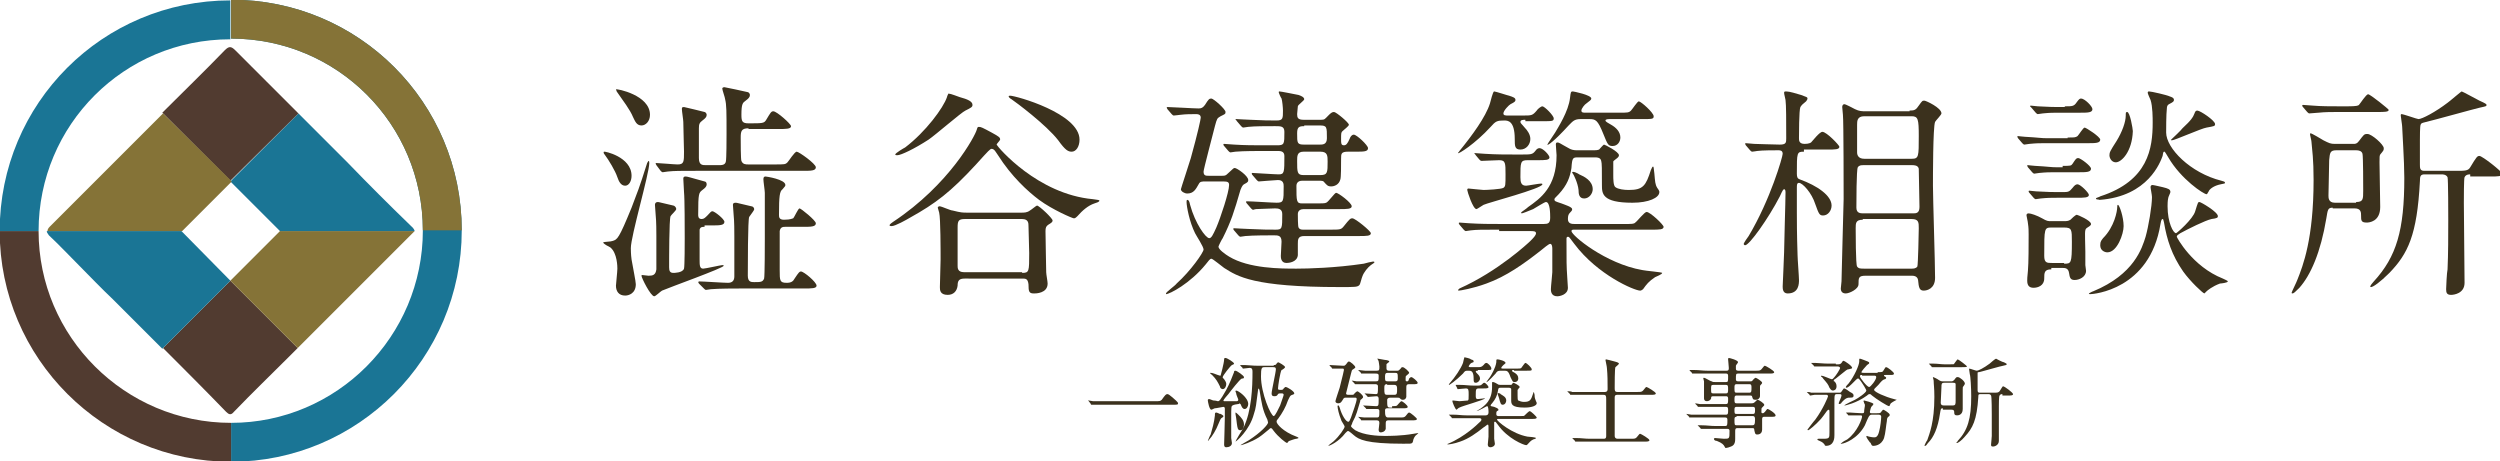 <?xml version="1.0" encoding="utf-8"?>
<!-- Generator: Adobe Illustrator 26.2.1, SVG Export Plug-In . SVG Version: 6.00 Build 0)  -->
<!DOCTYPE svg PUBLIC "-//W3C//DTD SVG 1.1//EN" "http://www.w3.org/Graphics/SVG/1.1/DTD/svg11.dtd">
<svg version="1.1" id="レイヤー_1" xmlns="http://www.w3.org/2000/svg" xmlns:xlink="http://www.w3.org/1999/xlink" x="0px"
	 y="0px" width="352.7px" height="65.1px" viewBox="0 0 352.7 65.1" style="enable-background:new 0 0 352.7 65.1;"
	 xml:space="preserve">
<g>
	<g>
		<path style="fill:#3B311D;" d="M89.1,24.8c0,0.8-0.4,1.4-0.9,1.4c-0.6,0-0.9-0.6-1.1-1.2c-0.3-0.9-1.2-2.4-1.8-3.2
			c-0.1-0.1-0.2-0.3-0.1-0.4C85.2,21.3,89.1,22.1,89.1,24.8z M86.4,34c0.7-0.2,0.9-0.3,2.7-4.7c0.9-2.4,1-2.5,2.2-6.3
			c0.1-0.2,0.2-0.3,0.2-0.3c0.1,0,0.1,0.2,0.1,0.3c0,1.5-2.6,10.3-2.6,12c0,0.1,0,0.9,0.1,1.6c0.2,1.2,0.6,3.1,0.6,3.5
			c0,1.3-1,1.6-1.5,1.6c-0.9,0-1.3-0.6-1.3-1.4c0-0.2,0.2-2,0.2-2.4c0-0.2,0-2.2-1-3c-0.2-0.1-1-0.5-1-0.7
			C85.2,34.1,86.2,34.1,86.4,34z M91.7,16.2c0,0.9-0.6,1.5-1.2,1.5c-0.7,0-0.9-0.6-1.2-1.2c-0.4-1-1.4-2.3-2.3-3.6
			c0-0.1-0.1-0.2-0.1-0.3C87,12.5,91.7,13.4,91.7,16.2z M99.4,32c-0.3,0-0.6,0-0.7,0.4c0,0.2,0,3.8,0,4.2c0,0.8,0,1.3,0.5,1.3
			c0.3,0,2.5-0.5,2.7-0.5c0.1,0,0.2,0,0.2,0.1c0,0.3-7.8,3.1-8.7,3.5c-0.2,0.1-0.9,0.8-1.1,0.8c-0.5,0-1.8-2.6-1.8-2.9
			c0-0.1,0.1-0.1,0.1-0.1c0.1,0,0.8,0.1,0.9,0.1c0.6,0,1-0.1,1.1-0.9c0-0.6,0-3.8,0-4.7c0-0.5,0-2.1-0.1-3c0-0.2-0.1-1.2-0.1-1.4
			c0-0.2,0.1-0.4,0.4-0.4c0.2,0,0.4,0.1,2.2,0.5c0.1,0,0.4,0.2,0.4,0.5c0,0.2-0.7,0.8-0.8,1c-0.2,0.5-0.2,6-0.2,7.2
			c0,0.5,0.1,0.8,0.6,0.8c0.1,0,1.3,0,1.5-0.6c0.1-0.3,0.1-3.8,0.1-4.3c0-1.3,0-5.6-0.1-6.5c0-0.3-0.1-1.6-0.1-1.9
			c0-0.2,0.1-0.3,0.3-0.3c0.3,0,0.5,0.1,2.7,0.7c0.1,0,0.3,0.1,0.3,0.4c0,0.3-0.2,0.5-0.6,0.8c-0.5,0.4-0.6,0.4-0.6,3.5
			c0,0.2,0,0.6,0.5,0.6c0.3,0,0.5-0.2,0.8-0.5c0.4-0.4,0.5-0.6,0.7-0.6c0.3,0,1.7,1.1,1.7,1.5c0,0.5-0.7,0.5-1.8,0.5H99.4z
			 M105.6,18.1c-1,0-1.1,0.4-1.1,1.3c0,0.6,0,3.1,0.1,3.3c0.2,0.5,0.6,0.5,1,0.5h3.7c1.4,0,1.5,0,1.8-0.3c0.2-0.2,1-1.5,1.3-1.5
			c0.3,0,2.7,1.7,2.7,2.2c0,0.5-0.7,0.5-1.8,0.5H98.4c-2.4,0-3.3,0-4.2,0.1c-0.1,0-0.6,0.1-0.7,0.1c-0.1,0-0.2-0.1-0.3-0.2l-0.6-0.8
			c-0.1-0.2-0.1-0.2-0.1-0.2c0-0.1,0-0.1,0.1-0.1c0.4,0,2.5,0.2,3,0.2c0.9,0,0.9-0.4,0.9-1.8c0-0.8-0.1-3.2-0.1-4.2
			c0-0.3-0.2-1.5-0.2-1.8c0-0.2,0-0.3,0.3-0.3c0.1,0,2.9,0.7,2.9,0.7c0.1,0,0.3,0.2,0.3,0.4c0,0.3-0.2,0.5-0.6,0.8
			c-0.4,0.3-0.5,0.5-0.5,1.1c0,1.2,0,3,0,4.2c0,1,0.5,1,1,1h1.8c0.4,0,0.9,0,1-0.5c0.1-0.3,0.1-3.4,0.1-3.9c0-3.2,0-4.1-0.2-4.9
			c0-0.2-0.4-1.3-0.4-1.5c0-0.1,0.1-0.2,0.3-0.2c0.1,0,2.9,0.6,3.3,0.7c0.1,0,0.3,0.2,0.3,0.4c0,0.3-0.2,0.5-0.6,0.8
			c-0.4,0.3-0.6,0.4-0.6,2c0,0.9,0.1,1.2,1,1.2c2,0,2.2,0,2.5-0.5c0.6-1,0.7-1.2,1-1.2c0.5,0,2.5,1.8,2.5,2.1c0,0.4-0.7,0.4-1.8,0.4
			H105.6z M98.6,40c-0.1-0.2-0.1-0.2-0.1-0.2s0.1-0.1,0.1-0.1c0.6,0,3.5,0.2,4.1,0.2c0.6,0,0.9-0.3,0.9-0.9v-5.6
			c0-0.7,0-2.2-0.1-3.1c0-0.2-0.1-1.2-0.1-1.4s0.1-0.3,0.4-0.3c0.2,0,0.4,0.1,2.2,0.5c0.2,0,0.4,0.2,0.4,0.4c0,0.2-0.3,0.5-0.7,1.1
			c-0.2,0.2-0.2,7.3-0.2,8.3c0,0.9,0.5,0.9,0.9,0.9c0.9,0,1.2,0,1.4-0.5c0.1-0.3,0.1-5.1,0.1-5.7c0-1.2,0-5.6,0-6.4
			c0-0.3-0.2-1.6-0.2-1.9c0-0.3,0.1-0.4,0.3-0.4c0.1,0,2.8,0.4,2.8,1.2c0,0.2-0.1,0.2-0.4,0.6c-0.4,0.3-0.5,0.9-0.5,3.6
			c0,0.3,0,0.7,0.7,0.7c1,0,1.2-0.2,1.3-0.2c0.2-0.2,0.7-1.4,0.9-1.4c0.2,0,2.3,1.7,2.3,2.1c0,0.5-0.7,0.5-1.8,0.5h-2.5
			c-0.3,0-0.7,0-0.8,0.6c0,0.2,0,5,0,5.5c0,1.5,0,1.8,1,1.8c0.6,0,0.9-0.2,1.1-0.6c0.6-0.9,0.7-1,0.9-1c0.4,0,2.2,1.5,2.2,2
			c0,0.4-0.7,0.4-1.8,0.4h-8.9c-0.8,0-3,0-4.2,0.1c-0.1,0-0.6,0.1-0.7,0.1c-0.1,0-0.2-0.1-0.3-0.2L98.6,40z"/>
		<path style="fill:#3B311D;" d="M154.2,28.1c0.6,0.1,0.9,0.1,0.9,0.2c0,0.2-0.4,0.3-0.7,0.4c-0.9,0.3-1.7,1-2.4,1.8
			c-0.3,0.3-0.4,0.3-0.5,0.3c-0.2,0-3-1.2-4.9-2.6c-1.6-1.2-3.9-3.3-5.8-6.3c-0.3-0.4-0.5-0.9-0.9-0.9c-0.2,0-0.4,0.2-2.2,2.2
			c-3.6,3.9-5.7,5.5-9.3,7.5c-0.5,0.3-2.1,1.2-2.6,1.2c0,0-0.3,0-0.3-0.1c0-0.2,0.4-0.4,0.5-0.5c8-5.3,11.6-12.2,11.8-13
			c0.1-0.3,0.1-0.4,0.3-0.4c0.3,0,0.5,0.1,1.8,0.8c1.1,0.6,1.2,0.7,1.2,1c0,0.1-0.5,0.6-0.5,0.7C140.8,20.8,146.4,27.4,154.2,28.1z
			 M137.2,14.8c0,0.3-0.2,0.4-1,0.8c-0.5,0.2-4.3,3.5-5.2,4.1c-2,1.3-3.9,2.2-4.4,2.2c-0.1,0-0.3,0-0.3-0.1c0-0.2,1.2-0.9,1.4-1
			c2.9-2.2,5.4-5.6,5.9-7.1c0-0.1,0.2-0.5,0.2-0.5c0.3,0,1.3,0.4,1.6,0.5C136.5,14,137.2,14.3,137.2,14.8z M136.1,39.3
			c-0.8,0-1,0.3-1,1c-0.1,0.8-0.6,1.3-1.4,1.3c-1.1,0-1.1-0.7-1.1-1.1c0-0.6,0.1-3.3,0.1-3.9c0-1.2,0-5.8-0.2-6.6
			c0-0.1-0.2-0.6-0.2-0.7c0-0.1,0.1-0.2,0.3-0.2c0.2,0,1.5,0.6,1.8,0.6c1.2,0.3,1.4,0.3,2.1,0.3h7.6c0.4,0,0.8,0,1.2-0.3
			c0.2-0.1,0.9-0.7,1-0.7c0.3,0,2.2,1.8,2.2,2.1c0,0.2-0.1,0.3-0.6,0.6c-0.3,0.2-0.4,0.4-0.4,0.9c0,1.2,0.1,5.2,0.1,5.8
			c0,0.3,0.2,1.3,0.2,1.6c0,1.4-1.7,1.4-1.9,1.4c-0.7,0-0.8-0.2-0.8-1.3c-0.1-0.8-0.4-0.8-0.9-0.8H136.1z M144.2,38.5
			c1,0,1-0.2,1-2.8c0-0.6-0.1-3.3-0.1-3.8c0-0.4,0-1-0.9-1h-8.1c-0.9,0-1,0.3-1,1.2c0,0.8,0,4.6,0,5.4c0,0.3,0,0.9,0.9,0.9H144.2z
			 M151.2,21.4c-0.5,0-0.9-0.2-1.9-1.6c-1.7-2.2-6-5.4-6.6-5.8c-0.2-0.1-0.4-0.3-0.4-0.4c0-0.1,0.2-0.1,0.2-0.1
			c0.8,0,9.8,2.5,9.8,6.2C152.3,20.7,151.8,21.4,151.2,21.4z"/>
		<path style="fill:#3B311D;" d="M172.3,24.8c0.5,0,0.6,0,0.9-0.3c0.8-0.7,0.8-0.8,1-0.8c0.3,0,1.9,1.1,1.9,1.7c0,0.2,0,0.3-0.6,0.6
			c-0.3,0.2-0.4,0.6-0.5,0.8c-0.9,3.1-1.3,4.4-2.5,6.8c-0.1,0.1-0.6,1.1-0.6,1.2c0,0.4,1,1.1,1.5,1.4c2.8,1.7,7.3,1.7,9.5,1.7
			c1.6,0,5.5-0.1,9.5-0.7c0.3-0.1,1.2-0.3,1.3-0.3c0.1,0,0.2,0,0.2,0.1c0,0.1-0.1,0.1-0.5,0.4c-0.4,0.3-1,1-1.2,1.6
			c-0.1,0.2-0.3,1.1-0.4,1.2c-0.3,0.3-0.5,0.3-2.8,0.3c-12.2,0-14.4-1.5-16.3-2.7c-0.3-0.2-1.6-1.3-1.8-1.3c-0.2,0-0.4,0.3-0.8,0.8
			c-2.2,2.7-5.1,4.2-5.6,4.2c0,0,0,0,0-0.1c0-0.2,1.3-1.1,1.5-1.4c2-1.8,3.8-4.4,3.8-4.8c0-0.4-1-1.9-1.2-2.3
			c-0.8-1.6-1.2-3.8-1.2-4.4c0-0.1,0-0.3,0.1-0.3c0.2,0,0.3,0.2,0.4,0.7c0.7,2.6,2.2,4.7,2.7,4.7c0.3,0,0.5-0.4,1-1.5
			c0.6-1.4,1.8-5,1.8-6c0-0.4-0.2-0.5-0.8-0.5h-2.5c-0.6,0-0.8,0-1,0.4c-0.4,0.7-0.7,1.3-1.6,1.3c-0.4,0-0.9-0.3-0.9-0.6
			c0-0.1,1.2-3.7,1.4-4.4c1-3.6,1.4-5.5,1.4-5.7c0-0.4-0.3-0.5-0.6-0.5c-0.8,0-1.5,0-2.3,0.1c-0.1,0-0.7,0.1-0.9,0.1
			c-0.1,0-0.2-0.1-0.3-0.2l-0.6-0.7c-0.1-0.2-0.1-0.2-0.1-0.2c0-0.1,0.1-0.1,0.1-0.1c0.6,0,3.7,0.2,4.4,0.2c0.4,0,0.6-0.1,0.9-0.5
			c0.5-0.8,0.6-0.9,0.9-0.9c0.3,0,2,1.5,2,1.9c0,0.3-0.1,0.3-0.7,0.6c-0.5,0.3-0.5,0.3-0.8,1.4c-0.3,1.2-1.6,6.1-1.6,6.4
			c0,0.6,0.3,0.6,0.8,0.6H172.3z M185.6,28.7c0.9,0,1.3,0,1.5-0.1c0.3-0.1,1.2-1.4,1.4-1.4c0.3,0,2.2,1.4,2.2,1.9
			c0,0.4-0.7,0.4-1.7,0.4h-5.1c-0.4,0-0.8,0.2-0.8,0.7c0,0.3,0,1.7,0.1,1.9c0.1,0.2,0.3,0.3,0.6,0.3h3.8c1.5,0,1.6,0,2-0.5
			c0.8-1,0.9-1.1,1.2-1.1c0.4,0,2.6,1.8,2.6,2.1c0,0.4-0.6,0.4-1.7,0.4h-7.7c-0.9,0-0.9,0.5-0.9,1.1V36c-0.1,1-1.3,1.1-1.6,1.1
			c-0.8,0-0.8-0.8-0.8-1c0-0.3,0.1-1.7,0.1-2c0-0.9-0.5-0.9-1.1-0.9c-0.7,0-2.9,0-4,0.1c-0.1,0-0.6,0.1-0.7,0.1s-0.2-0.1-0.3-0.2
			l-0.6-0.7c-0.1-0.1-0.1-0.2-0.1-0.2c0-0.1,0-0.1,0.1-0.1c0.1,0,1.7,0.1,2,0.1c2.2,0.1,2.6,0.1,3.9,0.1c0.9,0,0.9-0.2,0.9-2.2
			c0-0.7-0.5-0.8-1-0.8c-0.6,0-2.2,0.1-2.7,0.1c-0.1,0-0.4,0.1-0.4,0.1c-0.1,0-0.2-0.1-0.3-0.2l-0.6-0.7c-0.1-0.1-0.1-0.2-0.1-0.2
			c0-0.1,0-0.1,0.1-0.1c0.7,0,3.6,0.2,4.2,0.2c1,0,1-0.2,1-2.3c0-0.3,0-0.9-0.8-0.9c-0.4,0-2.5,0.2-2.7,0.2c-0.1,0-0.2-0.1-0.3-0.2
			l-0.6-0.7c-0.1-0.1-0.1-0.2-0.1-0.2c0-0.1,0-0.1,0.1-0.1c0.3,0,3.1,0.2,3.7,0.2c0.8,0,0.8-0.3,0.8-2.6c0-0.7-0.6-0.7-1-0.7h-1.9
			c-0.7,0-2.9,0-4,0.1c-0.1,0-0.6,0.1-0.7,0.1c-0.1,0-0.2-0.1-0.3-0.2l-0.6-0.7c-0.1-0.1-0.1-0.2-0.1-0.2c0-0.1,0-0.1,0.1-0.1
			c0.2,0,1.2,0.1,1.4,0.1c1.5,0.1,2.9,0.1,4.3,0.1h1.8c1,0,1-0.2,1-1.9c0-0.8-0.5-0.8-1.3-0.8c-1.3,0-2.9,0-3.8,0.1
			c-0.1,0-0.6,0.1-0.7,0.1c-0.1,0-0.2-0.1-0.3-0.2l-0.6-0.7c-0.1-0.2-0.2-0.2-0.2-0.2c0-0.1,0.1-0.1,0.1-0.1c0.1,0,1.7,0.1,2,0.1
			c2.1,0.1,2.5,0.1,3.7,0.1c0.9,0,0.9-0.3,0.9-1.4c0-0.4-0.1-1.4-0.2-1.7c-0.1-0.1-0.4-0.8-0.4-0.9s0.1-0.1,0.1-0.1
			c0.2,0,2.2,0.4,2.7,0.5c0.3,0.1,0.8,0.3,0.8,0.6c0,0.2-0.9,0.8-0.9,1c0,0.1-0.1,1-0.1,1.1c0,0.5,0.1,0.8,0.9,0.8h2.5
			c0.5,0,0.5-0.1,1-0.6c0.3-0.3,0.5-0.5,0.8-0.5c0.3,0,2.1,1.5,2.1,1.8c0,0.2-0.7,0.7-0.9,0.9c-0.2,0.2-0.2,0.3-0.2,1.2
			c0,0.5,0,0.8,0.4,0.8c0.3,0,0.5-0.2,0.8-0.9c0.1-0.3,0.3-0.6,0.6-0.6c0.4,0,2,1.5,2,1.9c0,0.5-0.6,0.5-1.7,0.5h-1.1
			c-1,0-1,0.3-1,1c0,1,0,2.6-0.1,2.9c-0.2,0.8-0.9,1-1.3,1c-0.5,0-0.6-0.2-0.9-0.5c-0.2-0.3-0.3-0.3-0.9-0.3h-2.3
			c-0.7,0-0.8,0.5-0.8,0.7c0,2.2,0,2.5,0.8,2.5H185.6z M184,17.8c-0.7,0-1,0.1-1,1c0,1.4,0,1.6,1,1.6h2.2c0.4,0,1,0,1-0.9
			c0-1.6,0-1.8-1-1.8H184z M183.9,21.4c-0.9,0-0.9,0.6-0.9,1.3c0,1.6,0,2,0.9,2h2.4c1,0,1-0.4,1-1.9c0-0.8,0-1.4-1-1.4H183.9z"/>
		<path style="fill:#3B311D;" d="M211.5,32.4c-2.4,0-3.2,0-4,0.1c-0.1,0-0.6,0.1-0.7,0.1c-0.1,0-0.2-0.1-0.3-0.2l-0.6-0.7
			c-0.1-0.2-0.1-0.2-0.1-0.2c0,0,0-0.1,0.1-0.1c0.2,0,1.2,0.1,1.4,0.1c1.6,0.1,2.9,0.1,4.3,0.1h6.2c0.6,0,0.9-0.1,0.9-0.9
			c0-0.5,0-2.2-0.6-2.2c-0.2,0-1.6,0.9-1.8,1c-0.7,0.3-1.5,0.6-1.6,0.6c0,0-0.1,0-0.1-0.1c0-0.1,0.7-0.5,1-0.8c1.7-1.2,4-2.8,4-7.3
			c0-0.2-0.1-1.2-0.1-1.5c0-0.1,0-0.3,0.2-0.3c0.3,0,0.3,0.1,1.6,0.8c0.3,0.2,0.7,0.3,1.1,0.3h2.5c0.2,0,0.4,0,0.7-0.1
			c0.1-0.1,0.6-0.7,0.7-0.7c0.1,0,2.1,1,2.1,1.5c0,0.3-0.4,0.5-0.5,0.6c-0.1,0.1-0.3,0.2-0.3,0.3c0,0.2,0,0.5,0,1.9
			c0,0.5,0,1.5,0.3,1.7c0.4,0.3,1.2,0.4,1.9,0.4c2,0,2.4-0.6,3.1-2.8c0.1-0.2,0.2-0.5,0.3-0.5c0.1,0,0.1,0.1,0.2,1
			c0.1,1.1,0.1,1.5,0.4,2c0.3,0.4,0.3,0.5,0.3,0.6c0,0.8-1.5,1.5-3.8,1.5c-4.3,0-4.3-1.3-4.3-2.5c0-2.2,0-3.1-0.1-3.4
			c-0.1-0.5-0.6-0.5-1-0.5h-2.2c-0.8,0-0.9,0-1,1.5c-0.2,1.3-0.6,2.4-1.8,3.7c-0.5,0.5-0.6,0.6-0.6,0.7c0,0.3,0.1,0.3,1,0.6
			c0.5,0.2,1.5,0.5,1.5,0.8c0,0.2-0.1,0.3-0.3,0.5c-0.2,0.2-0.3,0.4-0.3,0.9c0,0.7,0.6,0.7,1,0.7h6.8c1.3,0,1.5,0,1.7-0.2
			c0.3-0.2,1.3-1.5,1.6-1.5c0.5,0,2.4,1.8,2.4,2.1c0,0.4-0.6,0.4-1.7,0.4h-10.9c-0.2,0-0.4,0-0.4,0.2c0,0.6,4.8,4.6,10,5.5
			c0.4,0.1,2.8,0.3,2.8,0.4c0,0.2-0.8,0.5-1,0.6c-0.9,0.6-1.2,1-1.7,1.7c-0.1,0.1-0.3,0.2-0.4,0.2c-0.8,0-6-2.2-9.3-6.6
			c-0.7-0.9-0.7-1-0.9-1c-0.2,0-0.2,0.2-0.2,0.3c0,3.3,0,3.8,0.1,5.3c0,0.3,0.1,1.3,0.1,1.6c0,1-1.2,1.2-1.5,1.2
			c-0.9,0-0.9-0.8-0.9-1c0-0.4,0.2-2.1,0.2-2.4c0-0.4,0-1.4,0-3.3c0-0.1,0-0.7-0.3-0.7c-0.2,0-0.9,0.6-1.4,1
			c-2.3,1.8-4.8,3.6-7.6,4.6c-1.9,0.7-3.7,1-3.9,1c0,0-0.1,0-0.1-0.1c0,0,0.1-0.1,0.2-0.2c5.4-2.4,9.7-6.4,10-6.7
			c0.4-0.4,0.8-0.8,0.8-1.1c0-0.3-0.4-0.3-0.8-0.3H211.5z M215.2,16.9c-0.3,0-0.7,0-0.7,0.3c0,0.2,0.2,0.3,0.6,0.8
			c0.4,0.4,0.8,1,0.8,1.6c0,0.8-0.6,1.5-1.4,1.5c-0.8,0-0.8-0.5-0.8-1.5c0-2.6-1-2.6-1.5-2.6c-1,0-1.2,0.1-1.9,0.9
			c-2.2,2.4-4.6,3.9-4.6,3.7c0-0.1,0.1-0.1,0.2-0.3c1.8-2.2,3.7-4.8,4.3-6.7c0.1-0.3,0.4-1.7,0.6-1.7c0.2,0,2,0.6,2.1,0.6
			c0.6,0.2,0.9,0.3,0.9,0.6c0,0.2-0.1,0.3-0.7,0.6c-0.2,0.1-1,0.9-1,1.3c0,0.3,0.3,0.3,0.7,0.3h2c1.3,0,1.4,0,2-0.7
			c0.1-0.2,0.6-0.6,0.8-0.6c0.3,0,1.6,1.3,1.6,1.7c0,0.4-0.2,0.4-1.7,0.4H215.2z M208.2,21.9c-0.1-0.2-0.2-0.2-0.2-0.2
			c0-0.1,0.1-0.1,0.1-0.1c0.2,0,1.2,0.1,1.4,0.1c1.6,0.1,2.9,0.1,4.3,0.1h0.8c1.4,0,1.6,0,2-0.5c0.2-0.3,0.4-0.4,0.6-0.4
			c0.5,0,1.4,1,1.4,1.3c0,0.4-0.6,0.4-1.7,0.4h-1.4c-1,0-1,0.3-1,2.4c0,0.7,0.1,1.2,0.8,1.2c0.2,0,1.8-0.3,2.1-0.3
			c0.1,0,0.2,0,0.2,0.1c0,0.6-7.7,2.6-8.3,2.9c-0.2,0.1-0.9,0.6-1,0.6c-0.5,0-1.3-2.5-1.3-2.7c0-0.2,0.1-0.2,0.2-0.2
			c0.2,0,1.8,0.2,2.1,0.2c0.4,0,2.5-0.1,2.8-0.3c0.3-0.2,0.3-0.4,0.3-1.9c0-1.6,0-2-0.9-2c-0.4,0-2.2,0.1-2.5,0.1
			c-0.1,0-0.2-0.1-0.3-0.2L208.2,21.9z M227.2,16.8c-0.3,0-0.7,0-0.7,0.2c0,0.2,0.5,0.4,0.8,0.6c0.7,0.4,1.3,1,1.3,1.8
			c0,0.6-0.4,1.2-1.1,1.2c-0.6,0-0.7-0.2-1.3-1.7c-0.8-2-1.1-2.1-2-2.1h-1.2c-0.9,0-1.1,0.3-1.7,0.9c-2,2.2-3,2.9-3,2.7
			c0-0.1,1-1.5,1.1-1.7c0.4-0.7,1.9-3,2.1-4.9c0.1-0.8,0.1-0.9,0.4-0.9c0.1,0,2.6,0.5,2.6,1c0,0.2-0.2,0.3-0.7,0.7
			c-0.2,0.1-0.7,0.7-0.7,1c0,0.3,0.3,0.3,0.6,0.3h4.7c1.2,0,1.4,0,1.7-0.3c0.2-0.2,0.9-1.3,1.1-1.3c0.3,0,2.1,1.6,2.1,2.1
			c0,0.4-0.2,0.4-1.7,0.4H227.2z M222.8,24.6c0.7,0.3,1.9,0.9,1.9,2.1c0,0.6-0.5,1.3-1.2,1.3s-0.8-0.6-0.8-1.2
			c-0.1-1-0.7-2.2-0.8-2.3c-0.1-0.1-0.1-0.2-0.1-0.2C221.9,24.1,222.7,24.5,222.8,24.6z"/>
		<path style="fill:#3B311D;" d="M254.5,21.4c-1,0-1,0.1-1,3.1c0,0.5,0.1,0.7,0.4,0.8c2.5,0.9,4.5,2.3,4.5,3.7c0,0.7-0.5,1.4-1.2,1.4
			c-0.5,0-0.6-0.2-1.1-1.6c-0.5-1.6-1.8-3-2.3-3c-0.3,0-0.3,0.3-0.3,0.7c0,0.5,0,3,0,3.5c0,1,0,3,0.1,6c0,0.5,0.2,3,0.2,3.5
			c0,0.5,0,1.9-1.6,1.9c-0.7,0-0.7-0.7-0.7-1c0-0.2,0.2-4.3,0.2-4.8c0-1.1,0.2-7.2,0.2-8.4c0-0.2,0-0.5-0.2-0.5
			c-0.1,0-0.2,0.1-0.6,1c-1.6,3.1-4.3,6.9-4.9,6.9c-0.1,0-0.2-0.1-0.2-0.2c0-0.1,0.6-1,0.7-1.1c3.1-5.2,4.8-11.2,4.8-11.6
			c0-0.5-0.4-0.5-0.6-0.5c-0.6,0-2.3,0-3,0.1c-0.1,0-0.5,0.1-0.7,0.1c-0.1,0-0.2-0.1-0.3-0.2l-0.6-0.7c-0.1-0.2-0.1-0.2-0.1-0.2
			c0-0.1,0.1-0.1,0.1-0.1c0.2,0,1,0.1,1.2,0.1c0.3,0,2.8,0.1,3.6,0.1c0.9,0,0.9-0.3,0.9-0.9c0-2.3,0-4.8-0.1-5.4
			c0-0.1-0.2-0.8-0.2-1s0.1-0.2,0.3-0.2c0.5,0,1.4,0.3,2.1,0.5c0.8,0.3,0.9,0.3,0.9,0.5c0,0.1-0.1,0.3-0.2,0.4
			c-0.5,0.4-0.6,0.5-0.8,0.8c-0.2,0.4-0.2,4-0.2,4.4c0,0.3,0,0.8,0.8,0.8c0.1,0,0.6,0,0.9-0.2c0.2-0.2,1.2-1.5,1.6-1.5
			c0.6,0,2.4,1.9,2.4,2.1c0,0.4-0.6,0.4-1.7,0.4H254.5z M269.4,15.6c0.7,0,0.9-0.1,1.3-0.7c0.5-0.7,0.5-0.7,0.8-0.7
			c0.2,0,2.4,1,2.4,1.8c0,0.2-0.8,1-0.9,1.2c-0.3,0.7-0.3,7.8-0.3,9c0,1.8,0.3,10.9,0.3,13c0,1.5-1.1,1.8-1.6,1.8
			c-0.6,0-0.7-0.4-0.8-1.5c-0.1-0.6-0.7-0.6-0.9-0.6h-6.5c-1,0-1,0.3-1,1.2c0,0.7-1.3,1.3-1.8,1.3c-0.5,0-0.7-0.3-0.7-0.7
			c0-0.1,0.1-0.9,0.1-1c0-0.8,0.3-11.2,0.3-11.6c0-0.4,0-11.2-0.1-11.9c0-0.2-0.1-0.9-0.1-1.1c0-0.2,0.1-0.4,0.3-0.4
			c0.2,0,1.3,0.6,1.5,0.7c0.6,0.3,1,0.3,1.5,0.3H269.4z M262.9,23.3c-0.3,0-0.6,0-0.8,0.3c-0.2,0.3-0.2,5-0.2,5.7
			c0,0.8,0.6,0.8,1,0.8h7c0.4,0,0.9,0,0.9-0.9c0-0.6-0.1-5.2-0.1-5.4c-0.1-0.5-0.7-0.5-0.9-0.5H262.9z M262.8,31c-1,0-1,0.5-1,1.2
			c0,0.5,0,5.2,0.2,5.4c0.2,0.3,0.5,0.3,1,0.3h6.7c0.2,0,0.6,0,0.8-0.3c0.1-0.2,0.2-4.9,0.2-5.4c0-0.8,0-1.3-1-1.3H262.8z M263,16.4
			c-1,0-1,0.7-1,1.2c0,0.4,0,3.8,0,3.9c0,0.4,0.2,0.9,1,0.9h6.7c1,0,1-0.3,1-3.2c0-2.4-0.1-2.8-1-2.8H263z"/>
		<path style="fill:#3B311D;" d="M291.7,19.4c1,0,1.1,0,1.4-0.2c0.2-0.2,0.8-1.2,1-1.2c0.2,0,2.2,1.3,2.2,1.7c0,0.5-0.7,0.5-1.7,0.5h-6
			c-0.8,0-1.3,0-2.3,0.1c-0.1,0-0.6,0.1-0.7,0.1c-0.1,0-0.2-0.1-0.3-0.2l-0.6-0.7c-0.1-0.2-0.1-0.2-0.1-0.2c0,0,0-0.1,0.1-0.1
			c0.1,0,0.8,0.1,1,0.1c1.9,0.1,2.2,0.2,3.1,0.2H291.7z M291,23.4c1.1,0,1.2,0,1.4-0.3c0.4-0.6,0.5-0.8,0.8-0.8
			c0.3,0,1.8,1.1,1.8,1.5c0,0.5-0.7,0.5-1.7,0.5H290c-0.8,0-1.3,0-2.3,0.1c-0.1,0-0.6,0.1-0.7,0.1c-0.1,0-0.2-0.1-0.3-0.2l-0.6-0.7
			c-0.1-0.2-0.1-0.2-0.1-0.2c0-0.1,0-0.1,0.1-0.1c0.1,0,0.8,0.1,1,0.1c1.9,0.1,2.2,0.2,3.1,0.2H291z M289.4,38c-1,0-1,0.5-1,1.3
			c0,1-0.9,1.3-1.5,1.3c-0.6,0-0.9-0.3-0.9-1c0-0.3,0-0.4,0.1-1.4c0.1-1,0.1-3.9,0.1-5.1c0-0.5,0-1-0.1-1.6c0-0.2-0.2-1-0.2-1.1
			c0-0.1,0-0.3,0.3-0.3s1.2,0.3,1.9,0.7c0.7,0.4,0.8,0.4,1.3,0.4h1.8c0.3,0,0.6,0,0.9-0.2c0.1-0.1,0.7-0.7,0.9-0.7
			c0.1,0,2,0.8,2,1.3c0,0.1,0,0.2-0.5,0.5c-0.2,0.1-0.3,0.3-0.3,0.4c-0.1,0.3,0,2,0,3c0,1.3,0,1.4,0,1.9c0,0.1,0.1,0.8,0.1,0.8
			c0,0.9-1,1.3-1.6,1.3c-0.6,0-0.7-0.3-0.8-1c-0.1-0.7-0.6-0.7-0.9-0.7H289.4z M290.9,27.1c0.9,0,1,0,1.5-0.6
			c0.3-0.4,0.5-0.5,0.7-0.5c0.4,0,1.6,1.2,1.6,1.5c0,0.4-0.7,0.4-1.7,0.4h-2.8c-0.8,0-1.3,0-2.3,0.1c-0.1,0-0.6,0.1-0.7,0.1
			c-0.1,0-0.2-0.1-0.3-0.2l-0.6-0.7c-0.1-0.1-0.1-0.2-0.1-0.2c0-0.1,0.1-0.1,0.1-0.1c0.1,0,0.8,0.1,1,0.1c1.9,0.1,2.2,0.1,3.1,0.1
			H290.9z M291.3,15c1.1,0,1.3,0,1.7-0.6c0.3-0.4,0.4-0.5,0.6-0.5c0.5,0,1.6,1.1,1.6,1.5c0,0.5-0.7,0.5-1.7,0.5h-3
			c-0.8,0-1.3,0-2.3,0.1c-0.1,0-0.6,0.1-0.7,0.1c-0.1,0-0.2-0.1-0.3-0.2l-0.6-0.7c-0.1-0.1-0.2-0.2-0.2-0.2c0-0.1,0.1-0.1,0.1-0.1
			c0.2,0,0.8,0.1,1,0.1c1.9,0.1,2.2,0.1,3.1,0.1H291.3z M291.2,37.2c1,0,1.1,0,1.1-3.1c0-1.7,0-2-1.1-2h-1.7c-1.1,0-1.1,0-1.1,4
			c0,1,0.4,1,1.1,1H291.2z M309.7,29.8c0.4-1.3,0.4-1.3,0.6-1.3c0.2,0,2.6,1.4,2.6,2c0,0.2-0.1,0.3-0.9,0.4c-0.9,0.2-3.3,1.4-4.4,2
			c-0.3,0.2-0.5,0.3-0.5,0.5c0,0.1,2.2,4.2,6.5,5.9c0.2,0.1,0.7,0.3,0.7,0.4c0,0.2-1,0.3-1.1,0.3c-1.1,0.4-1.8,1-1.9,1.1
			c0,0-0.3,0.3-0.3,0.3c-0.2,0-2-1.7-3-3.1c-1.6-2.3-2.3-4.5-2.7-6.9c-0.1-0.4-0.1-0.5-0.2-0.5c-0.1,0-0.2,0.1-0.3,0.7
			c-1.5,9.3-9.5,9.9-9.9,9.9c-0.1,0-0.2,0-0.2-0.1c0,0,0.5-0.3,0.6-0.3c5.8-2.4,6.9-6.1,7.4-7.7c0.4-1.4,0.9-4.3,0.9-5.6
			c0-0.3-0.2-1.2-0.2-1.4s0.1-0.3,0.3-0.3c0.1,0,0.5,0.1,1.4,0.3c0.8,0.2,1.1,0.3,1.1,0.7c0,0.1-0.3,0.7-0.3,0.8
			c-0.1,0.4-0.1,1-0.1,1.2c0,2.3,0.8,3.8,1.2,3.8C307.1,32.9,309.4,30.9,309.7,29.8z M295.7,28c0-0.1,0.5-0.2,0.6-0.3
			c6.8-2.2,7.4-6.8,7.4-10.4c0-0.6,0-2.3-0.3-3.2c-0.1-0.2-0.4-0.9-0.4-1c0-0.2,0.1-0.2,0.2-0.2c0.3,0,2.5,0.5,2.9,0.7
			c0.3,0.1,0.6,0.2,0.6,0.5c0,0.2-0.1,0.3-0.7,0.6c-0.2,0.1-0.3,0.3-0.3,0.6c-0.1,0.8-0.1,3.1-0.1,3.4c0,2.2,3.4,5.7,7.8,6.8
			c0.3,0.1,0.5,0.1,0.5,0.3c0,0.1-0.1,0.1-0.6,0.2c-1,0.2-1.6,0.7-1.7,1c-0.2,0.3-0.2,0.4-0.3,0.4c-0.4,0-3.6-2.1-5.4-5.2
			c-0.1-0.2-0.5-0.8-0.5-0.8c-0.2,0-0.2,0-0.3,0.6c-0.3,0.8-2,5.7-8.9,6.2C296,28.1,295.7,28.2,295.7,28z M297.3,35.6
			c-0.3,0-1-0.2-1-1c0-0.6,0.2-0.7,0.4-1c1.6-1.6,2-3.8,2-4.4c0-0.1,0-0.3,0.1-0.3c0.2,0,0.8,1.7,0.8,3
			C299.6,33,298.7,35.6,297.3,35.6z M298.5,22.9c-0.6,0-0.9-0.6-0.9-1c0-0.4,0.1-0.6,1-2c0.8-1.3,1.3-2.7,1.3-3.6
			c0-0.4,0-0.5,0.2-0.5c0.4,0,0.8,2.4,0.8,2.7C300.8,21.4,299.3,22.9,298.5,22.9z M309.6,16c0.1-0.3,0.2-0.4,0.4-0.4
			c0.4,0,2.5,1.4,2.5,1.9c0,0.3-0.1,0.3-1.2,0.5c-0.7,0.1-4.5,1.8-4.9,1.8c-0.1,0-0.1,0-0.1-0.1c0,0,1.5-1.4,1.6-1.6
			C309.2,16.9,309.4,16.5,309.6,16z"/>
		<path style="fill:#3B311D;" d="M329.1,29.3c-0.7,0-0.7,0.3-0.9,1.5c-0.8,4.8-2.2,8-3.8,9.8c-0.6,0.6-0.8,0.8-1,0.8c0,0-0.1,0-0.1-0.1
			c0-0.1,0.7-1.5,0.8-1.8c0.8-2,2.3-5.8,2.3-14.1c0-3-0.2-4.2-0.3-5.4c0-0.2-0.2-0.9-0.2-1c0-0.1,0-0.2,0.1-0.2c0.1,0,1.5,0.8,1.8,1
			c0.8,0.4,1,0.5,1.6,0.5h2.6c0.3,0,0.5,0,0.8-0.4c0.7-0.9,0.7-1,1.2-1c0.6,0,2.3,1.5,2.3,2c0,0.3,0,0.3-0.5,0.9
			c-0.1,0.2-0.1,0.3-0.1,1.1c0,1,0.1,5.4,0.1,6.3c0,2.1-1.6,2.2-1.9,2.2c-0.8,0-0.8-0.3-0.8-1c0-0.4,0-1-0.9-1H329.1z M331.2,15
			c1.3,0,1.5-0.1,1.6-0.2c0.2-0.2,1-1.5,1.3-1.5c0.3,0,2.9,2.1,2.9,2.2c0,0.3-0.6,0.3-1.6,0.3h-5.5c-0.9,0-1.9,0-2.8,0.1
			c-0.2,0-1.1,0.1-1.3,0.1c-0.1,0-0.2-0.1-0.3-0.2l-0.6-0.7c-0.1-0.1-0.1-0.2-0.1-0.2c0-0.1,0.1-0.1,0.1-0.1c0.2,0,1.2,0.1,1.4,0.1
			c1.1,0.1,2.6,0.1,3.7,0.1H331.2z M332.4,28.5c1,0,1-0.4,1-1.6c0-0.7,0-4.8-0.1-5.2c-0.1-0.4-0.5-0.5-0.9-0.5h-2.8
			c-0.9,0-0.9,0.4-1,1.4c0,0.8-0.1,4.4-0.1,5c0,0.3,0,1,0.9,1H332.4z M348.5,24.6c-0.2,0-0.6,0-0.8,0.4c-0.1,0.2-0.1,3-0.1,3.6
			c0,1.8,0.1,9.7,0.1,11.3c0,1.5-1.5,1.7-1.9,1.7c-0.6,0-0.7-0.3-0.7-0.8c0-0.3,0.1-2.4,0.2-2.8c0.1-2.2,0.1-4.8,0.1-6.9
			c0-0.6,0-5.9-0.1-6.1c-0.2-0.4-0.7-0.4-0.8-0.4h-2.4c-0.6,0-0.7,0.2-0.7,1c-0.4,7.6-1.7,10.2-4.3,12.9c-1.3,1.3-2.3,2-2.6,2
			c-0.1,0-0.1,0-0.1-0.1c0-0.1,0.3-0.5,0.5-0.7c3.2-3.5,4.3-7.2,4.3-14.6c0-2.4-0.3-6.7-0.3-7.2c0-0.3-0.2-1.4-0.2-1.6
			c0-0.1,0-0.2,0.1-0.2c0.3,0,2.2,0.7,2.4,0.7c0.5,0,2.4-1,4.1-2.3c0.3-0.2,1.9-1.6,2-1.6c0.1,0,2.1,1.1,2.5,1.3
			c0.9,0.4,1,0.5,1,0.6c0,0.2-0.1,0.2-1,0.4c-0.5,0.1-6.6,1.8-7.9,2.1c-0.3,0.1-0.3,0.1-0.4,0.3c-0.1,0.2-0.1,1.8-0.1,2.2
			c0,0.5,0,2.9,0,3.4c0,0.5,0,0.9,0.6,0.9h4.5c1.3,0,1.7,0,2-0.5c0.9-1.5,1-1.6,1.3-1.6c0.4,0,3.2,2.2,3.2,2.5
			c0,0.4-0.6,0.4-1.7,0.4H348.5z"/>
	</g>
	<g>
		<path style="fill:#3B311D;" d="M163,56.6c0.6,0,0.7,0,0.9-0.2c0.5-0.7,0.6-0.8,0.8-0.8c0.1,0,0.2,0,1.2,0.9c0.2,0.2,0.3,0.3,0.3,0.4
			c0,0.2-0.1,0.2-0.8,0.2H156c-1.2,0-1.6,0-1.7,0c0,0-0.2,0-0.3,0c-0.1,0-0.1,0-0.1-0.1l-0.3-0.4c0,0-0.1-0.1-0.1-0.1c0,0,0,0,0.1,0
			c0.1,0,0.5,0.1,0.6,0.1c0.4,0,1.5,0,1.9,0H163z"/>
		<path style="fill:#3B311D;" d="M172.6,58.7c0,0.1-0.1,0.2-0.3,0.3c-0.1,0.1-0.2,0.3-0.4,0.8c-0.3,0.8-0.9,1.8-1.3,2.2c0,0-0.1,0.2-0.2,0.2
			c0,0,0,0,0,0c0,0,0.3-0.8,0.4-0.9c0.2-0.7,0.5-1.7,0.6-2.7c0-0.3,0-0.4,0.2-0.4c0.1,0,0.3,0.1,0.5,0.2
			C172.1,58.3,172.6,58.6,172.6,58.7z M174.7,57c-0.1,0-0.7,0.1-0.8,0.2c-0.2,0.1-0.2,0.2-0.2,1.8c0,0.7,0,2.1,0,2.8
			c0,0.1,0.1,0.6,0.1,0.7c0,0.4-0.4,0.6-0.8,0.6c-0.2,0-0.3-0.1-0.3-0.4c0-0.1,0.1-3.2,0.1-3.8v-1.2c0-0.1,0-0.3-0.2-0.3
			c-0.1,0-1,0.2-1.2,0.2c-0.1,0-0.4,0.2-0.5,0.2c-0.3,0-0.5-1.2-0.5-1.3c0-0.1,0-0.2,0.2-0.2c0.1,0,0.5,0.2,0.6,0.2
			c0.3,0,0.6,0.1,0.6,0.1c0.2,0,0.3,0,1.2-1.6c0.4-0.7,1-2.2,1.1-2.5c0-0.1,0-0.2,0.2-0.2c0.2,0,1.2,0.7,1.2,0.9
			c0,0.2-0.1,0.2-0.3,0.2c-0.3,0.1-1.6,1.8-1.9,2.2c-0.1,0.1-0.7,0.8-0.7,0.9c0,0,0,0.1,0.1,0.1c0.1,0,0.5,0,0.7,0c0.3,0,1,0,1.1,0
			c0.1,0,0.2-0.1,0.2-0.2s-0.3-0.7-0.3-0.9c0-0.1-0.1-0.2-0.1-0.3c0,0,0-0.1,0.1-0.1c0.3,0,1.7,1,1.7,1.9c0,0.3-0.2,0.7-0.5,0.7
			c-0.3,0-0.4-0.3-0.5-0.5c0-0.1-0.1-0.2-0.2-0.3C174.8,57,174.7,57,174.7,57z M172.7,50.7c0-0.1,0-0.2,0.2-0.2
			c0.2,0,1.2,0.6,1.2,0.8c0,0.1-0.1,0.1-0.3,0.2c-0.2,0.1-1.3,1.5-1.3,1.7c0,0.1,0,0.1,0.2,0.3c0.3,0.4,0.3,0.6,0.3,0.7
			c0,0.3-0.2,0.7-0.5,0.7c-0.2,0-0.4-0.2-0.4-0.4c-0.3-0.6-0.5-1-1.1-1.6c0,0-0.3-0.2-0.3-0.3c0,0,0,0,0.1,0c0.3,0,0.7,0.2,1,0.3
			c0.3,0.1,0.3,0.1,0.4,0.1C172.2,53,172.7,51.2,172.7,50.7z M175.5,59.9c0,0.2-0.1,0.8-0.5,0.8s-0.4-0.3-0.5-0.9
			c-0.1-0.8-0.1-0.9-0.2-1.4c0-0.1,0-0.2,0-0.2c0,0,0,0,0,0c0.1,0,0.3,0.2,0.4,0.3C175.1,58.9,175.5,59.3,175.5,59.9z M179.7,51.5
			c0.2,0,0.3,0,0.4-0.2c0.1-0.1,0.2-0.2,0.2-0.2c0.1,0,1,0.5,1,0.7c0,0.1-0.4,0.4-0.5,0.4c-0.2,0.3-0.5,2.3-0.5,2.6
			c0,0.2,0.1,0.2,0.4,0.2c0.2,0,0.3,0,0.4-0.2c0.2-0.2,0.2-0.2,0.3-0.2c0.2,0,1.2,0.6,1.2,0.9c0,0.1-0.2,0.2-0.3,0.2
			c-0.3,0.1-0.3,0.2-0.6,0.8c-0.3,0.9-0.8,1.8-1.4,2.6c-0.1,0.1-0.2,0.2-0.2,0.4c0,0.3,0.9,1.4,2.8,2.1c0,0,0.3,0.1,0.3,0.2
			c0,0-0.2,0.1-0.3,0.1c-0.2,0-0.7,0.2-1,0.3c-0.1,0-0.3,0.3-0.3,0.3c-0.2,0-1.3-0.9-1.9-1.7c-0.2-0.3-0.3-0.4-0.4-0.4
			c-0.1,0-0.2,0.1-0.3,0.2c-0.4,0.3-0.8,0.7-1.4,1.1c-1.1,0.7-2.4,1.1-2.5,1.1c0,0-0.1,0-0.1,0s1-0.6,1.2-0.7
			c1.7-1.1,2.7-2.2,2.7-2.5c0-0.1-0.1-0.3-0.1-0.4c-0.7-1.4-0.8-2.3-1.1-4.1c-0.1-0.3-0.1-0.3-0.1-0.3s-0.1,0.1-0.1,0.1
			c-0.3,2.3-0.3,2.6-0.6,3.5c-0.6,2.3-2.5,3.9-2.6,3.9c0,0,0,0,0,0c0-0.1,0.9-1.6,1.1-1.9c1.2-2.4,1.3-5.9,1.3-7.9
			c0-0.3,0-0.6-0.4-0.6c-0.1,0-0.8,0.1-0.9,0.1c-0.1,0-0.1,0-0.1-0.1l-0.3-0.3c0-0.1-0.1-0.1-0.1-0.1c0,0,0,0,0.1,0
			c0.1,0,0.5,0,0.6,0c0.4,0,1.1,0.1,1.9,0.1H179.7z M180.6,55.5c-0.1,0-0.2,0-0.3,0.1c-0.1,0.2-0.2,0.3-0.5,0.3
			c-0.3,0-0.4-0.1-0.4-0.4c0-0.4,0.6-3,0.6-3.4c0-0.3-0.2-0.3-0.4-0.3h-1.2c-0.4,0-0.5,0.1-0.5,1.3c0,2.4,1.4,5.6,1.8,5.6
			c0.2,0,0.7-1.1,0.9-1.5c0.2-0.6,0.5-1.4,0.5-1.5c0-0.2-0.2-0.2-0.3-0.2H180.6z"/>
		<path style="fill:#3B311D;" d="M190.7,55.7c0.2,0,0.3,0,0.4-0.2c0.3-0.3,0.4-0.3,0.4-0.3c0.1,0,0.8,0.5,0.8,0.8c0,0.1,0,0.1-0.2,0.3
			c-0.2,0.1-0.2,0.2-0.2,0.3c-0.4,1.3-0.5,1.9-1.1,3c0,0.1-0.2,0.5-0.2,0.5c0,0.2,0.5,0.5,0.6,0.6c1.2,0.7,3.2,0.8,4.1,0.8
			c0.7,0,2.4,0,4.1-0.3c0.1,0,0.5-0.1,0.6-0.1c0.1,0,0.1,0,0.1,0c0,0,0,0-0.2,0.2c-0.2,0.1-0.4,0.4-0.5,0.7c0,0.1-0.1,0.5-0.2,0.5
			c-0.1,0.1-0.2,0.1-1.2,0.1c-5.3,0-6.3-0.6-7-1.2c-0.1-0.1-0.7-0.6-0.8-0.6s-0.2,0.1-0.4,0.3c-0.9,1.2-2.2,1.8-2.4,1.8c0,0,0,0,0,0
			c0-0.1,0.6-0.5,0.7-0.6c0.9-0.8,1.6-1.9,1.6-2.1c0-0.2-0.5-0.8-0.5-1c-0.3-0.7-0.5-1.6-0.5-1.9c0,0,0-0.1,0.1-0.1
			c0.1,0,0.1,0.1,0.2,0.3c0.3,1.1,0.9,2,1.2,2c0.2,0,0.2-0.2,0.4-0.6c0.2-0.6,0.8-2.2,0.8-2.6c0-0.2-0.1-0.2-0.3-0.2h-1.1
			c-0.3,0-0.4,0-0.5,0.2c-0.2,0.3-0.3,0.6-0.7,0.6c-0.2,0-0.4-0.1-0.4-0.3c0-0.1,0.5-1.6,0.6-1.9c0.4-1.6,0.6-2.4,0.6-2.5
			c0-0.2-0.1-0.2-0.2-0.2c-0.3,0-0.7,0-1,0c-0.1,0-0.3,0-0.4,0c-0.1,0-0.1,0-0.1-0.1l-0.3-0.3c0-0.1-0.1-0.1-0.1-0.1c0,0,0,0,0.1,0
			c0.3,0,1.6,0.1,1.9,0.1c0.2,0,0.2,0,0.4-0.2c0.2-0.3,0.3-0.4,0.4-0.4c0.2,0,0.9,0.6,0.9,0.8c0,0.1,0,0.1-0.3,0.3
			c-0.2,0.1-0.2,0.2-0.3,0.6c-0.1,0.5-0.7,2.7-0.7,2.8c0,0.2,0.2,0.2,0.4,0.2H190.7z M196.4,57.3c0.4,0,0.6,0,0.7-0.1
			c0.1-0.1,0.5-0.6,0.6-0.6c0.2,0,0.9,0.6,0.9,0.8c0,0.2-0.3,0.2-0.7,0.2h-2.2c-0.2,0-0.3,0.1-0.3,0.3c0,0.2,0,0.7,0.1,0.8
			c0,0.1,0.2,0.2,0.3,0.2h1.6c0.6,0,0.7,0,0.9-0.2c0.3-0.4,0.4-0.5,0.5-0.5c0.2,0,1.1,0.8,1.1,0.9c0,0.2-0.3,0.2-0.7,0.2h-3.3
			c-0.4,0-0.4,0.2-0.4,0.5v0.7c-0.1,0.4-0.5,0.5-0.7,0.5c-0.3,0-0.3-0.3-0.3-0.4c0-0.1,0.1-0.7,0.1-0.9c0-0.4-0.2-0.4-0.5-0.4
			c-0.3,0-1.3,0-1.7,0c0,0-0.2,0-0.3,0s-0.1,0-0.1-0.1l-0.3-0.3c-0.1-0.1-0.1-0.1-0.1-0.1c0,0,0,0,0,0c0.1,0,0.7,0.1,0.9,0.1
			c1,0,1.1,0,1.7,0c0.4,0,0.4-0.1,0.4-0.9c0-0.3-0.2-0.3-0.4-0.3c-0.3,0-0.9,0-1.2,0c0,0-0.2,0-0.2,0c0,0-0.1,0-0.1-0.1l-0.3-0.3
			c0,0-0.1-0.1-0.1-0.1c0,0,0,0,0,0c0.3,0,1.5,0.1,1.8,0.1c0.4,0,0.4-0.1,0.4-1c0-0.1,0-0.4-0.3-0.4c-0.2,0-1.1,0.1-1.2,0.1
			c0,0-0.1,0-0.1-0.1l-0.3-0.3c-0.1-0.1-0.1-0.1-0.1-0.1c0,0,0,0,0,0c0.2,0,1.3,0.1,1.6,0.1c0.3,0,0.3-0.1,0.3-1.1
			c0-0.3-0.3-0.3-0.4-0.3h-0.8c-0.3,0-1.2,0-1.7,0c-0.1,0-0.2,0-0.3,0c0,0-0.1,0-0.1-0.1l-0.3-0.3c-0.1-0.1-0.1-0.1-0.1-0.1
			c0,0,0,0,0.1,0c0.1,0,0.5,0.1,0.6,0.1c0.6,0,1.2,0,1.9,0h0.8c0.4,0,0.4-0.1,0.4-0.8c0-0.3-0.2-0.3-0.5-0.3c-0.6,0-1.3,0-1.6,0
			c0,0-0.2,0-0.3,0c-0.1,0-0.1,0-0.1-0.1l-0.3-0.3c-0.1-0.1-0.1-0.1-0.1-0.1c0,0,0,0,0.1,0c0.1,0,0.7,0.1,0.9,0.1c0.9,0,1.1,0,1.6,0
			c0.4,0,0.4-0.1,0.4-0.6c0-0.2-0.1-0.6-0.1-0.7c0-0.1-0.2-0.4-0.2-0.4c0,0,0,0,0.1,0c0.1,0,1,0.2,1.2,0.2c0.1,0,0.4,0.1,0.4,0.2
			c0,0.1-0.4,0.3-0.4,0.4c0,0,0,0.4,0,0.5c0,0.2,0,0.4,0.4,0.4h1.1c0.2,0,0.2,0,0.5-0.3c0.1-0.2,0.2-0.2,0.3-0.2
			c0.2,0,0.9,0.6,0.9,0.8c0,0.1-0.3,0.3-0.4,0.4c-0.1,0.1-0.1,0.1-0.1,0.5c0,0.2,0,0.3,0.2,0.3c0.2,0,0.2-0.1,0.3-0.4
			c0.1-0.1,0.2-0.2,0.3-0.2c0.2,0,0.9,0.6,0.9,0.8c0,0.2-0.2,0.2-0.7,0.2h-0.5c-0.4,0-0.4,0.2-0.4,0.5c0,0.4,0,1.1,0,1.3
			c-0.1,0.4-0.4,0.4-0.5,0.4c-0.2,0-0.3-0.1-0.4-0.2c-0.1-0.1-0.1-0.1-0.4-0.1h-1c-0.3,0-0.4,0.2-0.4,0.3c0,0.9,0,1.1,0.4,1.1H196.4
			z M195.8,52.6c-0.3,0-0.4,0.1-0.4,0.5c0,0.6,0,0.7,0.4,0.7h1c0.2,0,0.4,0,0.4-0.4c0-0.7,0-0.8-0.4-0.8H195.8z M195.7,54.2
			c-0.4,0-0.4,0.2-0.4,0.6c0,0.7,0,0.9,0.4,0.9h1c0.4,0,0.4-0.2,0.4-0.8c0-0.3,0-0.6-0.4-0.6H195.7z"/>
		<path style="fill:#3B311D;" d="M206.9,59c-1,0-1.4,0-1.7,0c0,0-0.2,0-0.3,0c-0.1,0-0.1,0-0.1-0.1l-0.3-0.3c-0.1-0.1-0.1-0.1-0.1-0.1
			c0,0,0,0,0,0c0.1,0,0.5,0,0.6,0c0.7,0,1.2,0.1,1.9,0.1h2.7c0.2,0,0.4-0.1,0.4-0.4c0-0.2,0-0.9-0.2-0.9c-0.1,0-0.7,0.4-0.8,0.4
			c-0.3,0.2-0.7,0.3-0.7,0.3c0,0,0,0,0,0s0.3-0.2,0.5-0.3c0.7-0.5,1.7-1.2,1.7-3.1c0-0.1,0-0.5,0-0.6c0-0.1,0-0.1,0.1-0.1
			c0.1,0,0.2,0,0.7,0.3c0.1,0.1,0.3,0.1,0.5,0.1h1.1c0.1,0,0.2,0,0.3,0c0.1,0,0.2-0.3,0.3-0.3c0.1,0,0.9,0.4,0.9,0.6
			c0,0.1-0.2,0.2-0.2,0.3c0,0-0.1,0.1-0.1,0.1c0,0.1,0,0.2,0,0.8c0,0.2,0,0.7,0.1,0.7c0.2,0.1,0.5,0.2,0.8,0.2c0.9,0,1-0.3,1.3-1.2
			c0-0.1,0.1-0.2,0.1-0.2c0,0,0,0,0.1,0.4c0,0.5,0.1,0.6,0.2,0.9c0.1,0.2,0.1,0.2,0.1,0.3c0,0.3-0.6,0.6-1.7,0.6
			c-1.9,0-1.9-0.5-1.9-1.1c0-0.9,0-1.3,0-1.5c0-0.2-0.3-0.2-0.4-0.2h-1c-0.4,0-0.4,0-0.5,0.6c-0.1,0.5-0.3,1-0.8,1.6
			c-0.2,0.2-0.2,0.3-0.2,0.3c0,0.1,0,0.1,0.5,0.2c0.2,0.1,0.6,0.2,0.6,0.4c0,0.1,0,0.1-0.2,0.2c-0.1,0.1-0.1,0.2-0.1,0.4
			c0,0.3,0.2,0.3,0.4,0.3h2.9c0.6,0,0.6,0,0.7-0.1c0.1-0.1,0.6-0.6,0.7-0.6c0.2,0,1,0.8,1,0.9c0,0.2-0.3,0.2-0.7,0.2h-4.7
			c-0.1,0-0.2,0-0.2,0.1c0,0.2,2.1,2,4.3,2.4c0.2,0,1.2,0.1,1.2,0.2c0,0.1-0.4,0.2-0.4,0.2c-0.4,0.2-0.5,0.4-0.8,0.7
			c-0.1,0.1-0.1,0.1-0.2,0.1c-0.3,0-2.6-0.9-4-2.9c-0.3-0.4-0.3-0.4-0.4-0.4c-0.1,0-0.1,0.1-0.1,0.1c0,1.4,0,1.6,0,2.3
			c0,0.1,0.1,0.6,0.1,0.7c0,0.4-0.5,0.5-0.6,0.5c-0.4,0-0.4-0.3-0.4-0.4c0-0.2,0.1-0.9,0.1-1.1c0-0.2,0-0.6,0-1.4c0,0,0-0.3-0.1-0.3
			c-0.1,0-0.4,0.3-0.6,0.4c-1,0.8-2.1,1.6-3.3,2c-0.8,0.3-1.6,0.4-1.7,0.4c0,0-0.1,0-0.1,0c0,0,0-0.1,0.1-0.1c2.4-1,4.2-2.8,4.3-2.9
			c0.2-0.2,0.4-0.3,0.4-0.5c0-0.2-0.2-0.2-0.3-0.2H206.9z M208.5,52.3c-0.1,0-0.3,0-0.3,0.1c0,0.1,0.1,0.2,0.2,0.3
			c0.2,0.2,0.4,0.4,0.4,0.7c0,0.3-0.3,0.6-0.6,0.6c-0.3,0-0.3-0.2-0.3-0.6c0-1.1-0.4-1.1-0.7-1.1c-0.5,0-0.5,0-0.8,0.4
			c-1,1-2,1.7-2,1.6c0,0,0-0.1,0.1-0.2c0.8-0.9,1.6-2.1,1.9-2.9c0-0.1,0.2-0.8,0.2-0.8c0.1,0,0.9,0.2,0.9,0.3
			c0.3,0.1,0.4,0.1,0.4,0.3c0,0.1,0,0.1-0.3,0.2c-0.1,0-0.4,0.4-0.4,0.5c0,0.1,0.2,0.1,0.3,0.1h0.9c0.5,0,0.6,0,0.9-0.3
			c0.1-0.1,0.2-0.3,0.4-0.3c0.2,0,0.7,0.5,0.7,0.8c0,0.2-0.1,0.2-0.7,0.2H208.5z M205.4,54.4C205.4,54.4,205.3,54.4,205.4,54.4
			c-0.1-0.1,0-0.1,0-0.1c0.1,0,0.5,0,0.6,0c0.7,0,1.2,0.1,1.9,0.1h0.3c0.6,0,0.7,0,0.9-0.2c0.1-0.1,0.2-0.2,0.3-0.2
			c0.2,0,0.6,0.5,0.6,0.6c0,0.2-0.3,0.2-0.7,0.2h-0.6c-0.5,0-0.5,0.1-0.5,1c0,0.3,0,0.5,0.3,0.5c0.1,0,0.8-0.1,0.9-0.1
			c0,0,0.1,0,0.1,0c0,0.2-3.3,1.1-3.6,1.3c-0.1,0-0.4,0.3-0.4,0.3c-0.2,0-0.6-1.1-0.6-1.2c0-0.1,0-0.1,0.1-0.1
			c0.1,0,0.8,0.1,0.9,0.1c0.2,0,1.1-0.1,1.2-0.1c0.1-0.1,0.1-0.2,0.1-0.8c0-0.7,0-0.9-0.4-0.9c-0.2,0-1,0.1-1.1,0.1
			c-0.1,0-0.1,0-0.1-0.1L205.4,54.4z M213.6,52.2c-0.1,0-0.3,0-0.3,0.1c0,0.1,0.2,0.2,0.4,0.3c0.3,0.2,0.5,0.4,0.5,0.8
			c0,0.3-0.2,0.5-0.5,0.5c-0.3,0-0.3-0.1-0.6-0.7c-0.3-0.9-0.5-0.9-0.9-0.9h-0.5c-0.4,0-0.5,0.1-0.7,0.4c-0.9,1-1.3,1.3-1.3,1.2
			c0,0,0.4-0.6,0.5-0.7c0.2-0.3,0.8-1.3,0.9-2.1c0-0.4,0-0.4,0.2-0.4c0.1,0,1.1,0.2,1.1,0.5c0,0.1-0.1,0.1-0.3,0.3
			c-0.1,0.1-0.3,0.3-0.3,0.4s0.1,0.1,0.2,0.1h2c0.5,0,0.6,0,0.7-0.2c0.1-0.1,0.4-0.6,0.5-0.6c0.2,0,0.9,0.7,0.9,0.9
			c0,0.2-0.1,0.2-0.7,0.2H213.6z M211.7,55.6c0.3,0.2,0.8,0.4,0.8,0.9c0,0.3-0.2,0.6-0.5,0.6c-0.3,0-0.3-0.3-0.4-0.5
			c-0.1-0.5-0.3-0.9-0.3-1c0,0,0-0.1,0-0.1C211.3,55.4,211.7,55.5,211.7,55.6z"/>
		<path style="fill:#3B311D;" d="M223.6,55.7c-1.2,0-1.6,0-1.7,0c-0.1,0-0.2,0-0.3,0c-0.1,0-0.1,0-0.1-0.1l-0.3-0.3
			c-0.1-0.1-0.1-0.1-0.1-0.1c0,0,0,0,0.1,0c0.1,0,0.5,0,0.6,0.1c0.7,0,1.2,0,1.9,0h2.7c0.1,0,0.4,0,0.4-0.4c0-1,0-2-0.1-3
			c0-0.2-0.2-1-0.2-1.1c0-0.1,0.1-0.1,0.1-0.1c0,0,0.9,0.2,1.2,0.3c0.4,0.1,0.6,0.2,0.6,0.3c0,0.1-0.4,0.4-0.5,0.5
			c-0.1,0.2-0.1,2.5-0.1,2.9c0,0.4,0,0.6,0.4,0.6h2.7c0.6,0,0.7,0,0.9-0.2c0.4-0.5,0.4-0.5,0.5-0.5c0.1,0,1.3,0.7,1.3,0.9
			c0,0.2-0.3,0.2-0.7,0.2h-4.7c-0.2,0-0.4,0-0.4,0.4v5.4c0,0.2,0.1,0.4,0.4,0.4h1.8c0.6,0,0.7,0,0.9-0.2c0.4-0.5,0.4-0.5,0.5-0.5
			c0.1,0,1.3,0.7,1.3,0.9c0,0.2-0.3,0.2-0.7,0.2h-7.7c-1.2,0-1.6,0-1.7,0c0,0-0.2,0-0.3,0c-0.1,0-0.1,0-0.1-0.1l-0.3-0.3
			c-0.1-0.1-0.1-0.1-0.1-0.1s0,0,0,0c0.1,0,0.5,0,0.6,0c0.7,0,1.2,0.1,1.9,0.1h1.9c0.2,0,0.4,0,0.4-0.4c0,0,0-2.3,0-5.1
			c0-0.5,0-0.7-0.4-0.7H223.6z"/>
		<path style="fill:#3B311D;" d="M240.8,52.7c-1,0-1.5,0-1.7,0c-0.1,0-0.2,0-0.3,0c-0.1,0-0.1,0-0.1-0.1l-0.3-0.3c0-0.1-0.1-0.1-0.1-0.1
			c0,0,0,0,0.1,0c0.1,0,0.5,0,0.6,0c0.7,0,1.2,0.1,1.9,0.1h2.7c0.3,0,0.3-0.2,0.3-0.4c0-0.2-0.1-1.1-0.1-1.2c0-0.2,0.1-0.2,0.1-0.2
			c0.1,0,1.3,0.3,1.3,0.6c0,0.1-0.3,0.4-0.3,0.5c0,0.1,0,0.3,0,0.4c0,0.1,0,0.3,0.3,0.3h2.4c0.6,0,0.7,0,0.9-0.2
			c0.4-0.5,0.4-0.5,0.5-0.5c0.1,0,1.3,0.7,1.3,0.9c0,0.2-0.3,0.2-0.7,0.2h-4.4c-0.3,0-0.3,0.1-0.3,0.8c0,0.1,0,0.3,0.3,0.3h1.7
			c0.2,0,0.3,0,0.4-0.2c0.2-0.2,0.3-0.3,0.4-0.3c0.1,0,0.9,0.5,0.9,0.7c0,0.1-0.1,0.2-0.2,0.3c-0.1,0.1-0.1,0.1-0.1,0.3v1.3
			c0,0.2-0.2,0.5-0.6,0.5c-0.4,0-0.4-0.1-0.5-0.4c0-0.2-0.2-0.2-0.3-0.2H245c-0.3,0-0.3,0.2-0.3,0.6c0,0.3,0,0.5,0.3,0.5h2
			c0.3,0,0.4,0,0.6-0.2s0.3-0.3,0.4-0.3c0.1,0,0.9,0.5,0.9,0.7c0,0.1,0,0.1-0.3,0.4c-0.1,0.1-0.1,0.1-0.1,0.6c0,0.1,0,0.2,0.2,0.2
			c0.1,0,0.2-0.1,0.3-0.2c0.3-0.4,0.3-0.4,0.4-0.4c0.1,0,1.1,0.6,1.1,0.9c0,0.2-0.2,0.2-0.6,0.2h-1c-0.3,0-0.3,0.2-0.3,0.4
			c0,0.2,0,1.2,0,1.4c0,0.7-0.6,0.7-0.7,0.7c-0.3,0-0.3-0.2-0.4-0.6c0-0.3-0.1-0.3-0.3-0.3h-2.1c-0.3,0-0.3,0.2-0.3,0.5
			c0,0.2,0,0.8,0,1c0,0.3,0,0.9-0.6,1.1c-0.2,0.1-0.6,0.2-0.7,0.2c-0.1,0-0.1,0-0.2-0.2c-0.1-0.2-0.3-0.5-1.1-0.8
			c-0.2,0-0.4-0.1-0.4-0.3c0-0.1,0.2-0.1,0.2-0.1c0.2,0,1,0.1,1.2,0.1c0.8,0,0.8,0,0.8-1.1c0-0.1,0-0.3-0.3-0.3H242
			c-1,0-1.6,0-1.7,0c-0.1,0-0.3,0-0.3,0c0,0-0.1,0-0.1-0.1l-0.3-0.3c-0.1-0.1-0.1-0.1-0.1-0.1c0,0,0,0,0,0c0.1,0,0.5,0,0.6,0
			c0.7,0,1.2,0.1,1.9,0.1h1.4c0.3,0,0.3-0.2,0.3-0.8c0-0.2,0-0.4-0.3-0.4h-3c-1.2,0-1.6,0-1.7,0c0,0-0.2,0-0.3,0
			c-0.1,0-0.1,0-0.1-0.1l-0.3-0.3c-0.1-0.1-0.1-0.1-0.1-0.1c0,0,0,0,0.1,0c0.1,0,0.5,0.1,0.6,0.1c0.7,0,1.2,0,1.9,0h3
			c0.3,0,0.3-0.2,0.3-0.6c0-0.3,0-0.5-0.3-0.5h-1.9c-1.2,0-1.6,0-1.7,0c-0.1,0-0.2,0-0.3,0c-0.1,0-0.1,0-0.1-0.1l-0.3-0.3
			c0-0.1-0.1-0.1-0.1-0.1c0,0,0,0,0.1,0c0.1,0,0.5,0.1,0.6,0.1c0.7,0,1.2,0,1.9,0h1.8c0.3,0,0.3-0.2,0.3-0.7c0-0.2,0-0.4-0.3-0.4
			h-1.8c-0.3,0-0.3,0.1-0.3,0.3c-0.1,0.3-0.4,0.4-0.6,0.4c-0.3,0-0.4-0.2-0.4-0.4c0-0.2,0-1.1,0-1.2c0,0,0-0.9,0-1.2
			c0-0.1-0.1-0.3-0.1-0.4c0-0.1,0-0.1,0.1-0.1c0.2,0,0.9,0.5,1.1,0.5c0.1,0.1,0.3,0.1,0.5,0.1h1.5c0.3,0,0.3-0.1,0.3-0.8
			c0-0.2,0-0.4-0.3-0.4H240.8z M243.5,55.5c0.3,0,0.3-0.2,0.3-0.6c0-0.4,0-0.6-0.3-0.6h-1.8c-0.3,0-0.3,0.1-0.3,0.6
			c0,0.5,0,0.6,0.3,0.6H243.5z M245,54.2c-0.3,0-0.3,0.2-0.3,0.5c0,0.6,0,0.7,0.3,0.7h1.8c0.3,0,0.3-0.2,0.3-0.7
			c0-0.3,0-0.5-0.3-0.5H245z M247.3,58.4c0.3,0,0.3-0.2,0.3-0.6c0-0.2,0-0.4-0.3-0.4H245c-0.3,0-0.3,0.2-0.3,0.4
			c0,0.5,0,0.6,0.3,0.6H247.3z M245,58.8c-0.3,0-0.3,0.2-0.3,0.4c0,0.7,0,0.8,0.3,0.8h2.2c0.3,0,0.4-0.1,0.4-0.8
			c0-0.2,0-0.5-0.3-0.5H245z"/>
		<path style="fill:#3B311D;" d="M259.2,55.6c-0.4,0-0.4,0.1-0.4,1.2c0,0.7,0,4.3,0,4.6c0,0.3,0,1.5-1.2,1.5c-0.1,0-0.2-0.1-0.2-0.2
			c-0.1-0.1-0.2-0.3-0.7-0.5c-0.2-0.1-0.3-0.1-0.3-0.2c0-0.1,0.1-0.1,0.2-0.1c0.1,0,0.5,0,0.6,0c0.9,0,0.9-0.1,0.9-0.9
			c0-0.8,0-2,0-2.9c0-0.1,0-0.3-0.1-0.3c-0.1,0-0.1,0.1-0.2,0.1c-0.1,0.1-0.4,0.6-0.9,1.2c-0.8,0.9-1.7,1.6-1.8,1.6
			c0,0-0.1,0-0.1-0.1c0,0,0.9-1.2,1.1-1.4c1.1-1.5,1.8-3.2,1.8-3.3c0-0.1-0.1-0.2-0.2-0.2c-0.7,0-1.1,0-1.7,0
			c-0.1,0-0.5,0.1-0.6,0.1c0,0-0.1,0-0.1-0.1l-0.3-0.3c0,0-0.1-0.1-0.1-0.1c0,0,0,0,0,0c0.1,0,0.5,0,0.6,0.1c0.1,0,1.1,0,1.8,0h2.2
			c0.2,0,0.2,0,0.4-0.3c0.2-0.3,0.2-0.3,0.3-0.3s0.7,0.4,0.8,0.5c0.4,0.2,0.5,0.3,0.5,0.5c0,0.3-0.2,0.3-0.6,0.3
			c-0.2,0-0.5,0-1.1,0.7c0,0.1-0.2,0.2-0.3,0.2c-0.1,0-0.1-0.1-0.1-0.1c0-0.1,0.4-0.9,0.4-1.1c0-0.2-0.1-0.2-0.4-0.2H259.2z
			 M259,51.4c0.6,0,0.6,0,0.8-0.2c0.1-0.2,0.2-0.3,0.3-0.3s1.2,0.7,1.2,1c0,0.1-0.1,0.1-0.5,0.2c-0.2,0-0.2,0-1.8,1.3
			c-0.2,0.1-0.3,0.2-0.3,0.3c0,0.1,0,0.1,0.1,0.1c0.2,0.2,0.3,0.4,0.3,0.7c0,0.6-0.5,0.6-0.5,0.6c-0.3,0-0.4-0.3-0.5-0.4
			c-0.2-0.5-0.3-0.6-0.9-1.3c0-0.1-0.3-0.3-0.3-0.3c0-0.1,0.1-0.1,0.1-0.1c0.2,0,1.3,0.5,1.4,0.5c0.2,0,0.2-0.1,0.4-0.3
			c0.2-0.2,0.8-1.1,0.8-1.3c0-0.1-0.2-0.2-0.3-0.2h-1.3c-0.4,0-1.1,0-1.6,0c0,0-0.4,0-0.4,0c0,0-0.1,0-0.1-0.1l-0.3-0.3
			c0,0-0.1-0.1-0.1-0.1c0,0,0,0,0,0c0.1,0,0.5,0,0.6,0c0.4,0,1.1,0.1,1.9,0.1H259z M260.5,58.3C260.5,58.3,260.5,58.3,260.5,58.3
			c-0.1-0.1,0-0.1,0-0.1c0.1,0,0.4,0,0.5,0c0.1,0,1.3,0.1,1.7,0.1c0.3,0,0.3-0.1,0.3-0.4c0-0.2,0.1-0.5,0.1-0.7c0-0.1,0-0.2-0.1-0.3
			c0-0.1-0.1-0.3-0.1-0.3c0-0.1,0.1-0.1,0.1-0.1c0,0,1.3,0.3,1.3,0.5c0,0.1-0.2,0.3-0.3,0.4c-0.1,0.2-0.2,0.7-0.2,0.7
			c0,0.2,0.1,0.2,0.3,0.2h0.5c0.6,0,0.7,0,0.8-0.2c0.2-0.2,0.2-0.3,0.3-0.3c0.1,0,0.9,0.5,0.9,0.7c0,0.1,0,0.2-0.2,0.3
			c-0.1,0.1-0.2,0.2-0.2,0.6c-0.1,0.5-0.2,1.8-0.4,2.4c-0.4,1.1-1.4,1.1-1.5,1.1c-0.1,0-0.2,0-0.3-0.2c0,0-0.1-0.3-0.2-0.3
			c-0.1-0.1-0.5-0.7-0.5-0.8c0-0.1,0.1-0.1,0.1-0.1c0,0,0.2,0.1,0.3,0.1c0.4,0.1,0.7,0.1,0.7,0.1c0.2,0,0.5,0,0.7-0.8
			c0.2-0.7,0.3-1.8,0.3-2.1c0-0.3-0.3-0.3-0.4-0.3h-0.9c-0.1,0-0.2,0-0.3,0.1c-0.2,0.1-0.6,1.2-0.7,1.4c-1,1.9-2.9,2.6-3.3,2.6
			c0,0-0.1,0-0.1,0c0,0,0-0.1,0.1-0.1c0.2-0.2,0.6-0.4,0.8-0.5c1.5-1.1,2.1-3,2.1-3.2c0-0.2-0.1-0.2-0.2-0.2c-0.4,0-0.9,0-1.3,0
			c-0.1,0-0.4,0-0.4,0c0,0-0.1,0-0.1-0.1L260.5,58.3z M264.9,52.5c0.6,0,0.7,0,0.8-0.2c0.3-0.5,0.3-0.5,0.4-0.5
			c0.2,0,1.1,0.7,1.1,0.9c0,0.2-0.2,0.2-0.6,0.2H266c-0.2,0-0.2,0-0.2,0.1c0,0,0,0.1,0.1,0.1c0.1,0.1,0.2,0.1,0.2,0.2
			c0,0.1-0.1,0.2-0.2,0.2c-0.3,0.1-0.4,0.2-0.9,0.8c-0.1,0.1-0.4,0.4-0.5,0.5c0,0-0.1,0.1-0.1,0.2c0,0.3,1.6,1,2.8,1.3
			c0.3,0.1,0.4,0.1,0.4,0.1c0,0-0.6,0.3-0.7,0.4c-0.2,0.1-0.2,0.2-0.3,0.4c0,0.1-0.1,0.1-0.1,0.1c-0.2,0-1.8-1-2.4-1.5
			c-0.1-0.1-0.2-0.2-0.3-0.2c-0.1,0-0.2,0-0.4,0.2c-1.5,1.1-3.1,1.4-3.1,1.4c0,0-0.1,0-0.1,0c0-0.1,1.3-0.7,1.5-0.8
			c0.4-0.2,1.6-1,1.6-1.3c0-0.1-0.2-0.4-0.3-0.6c-0.2-0.3-0.5-0.8-0.7-1c-0.1-0.1-0.1-0.1-0.2-0.1c-0.2,0-1.2,1.3-1.6,1.3
			c0,0-0.1,0-0.1-0.1c0-0.1,0.4-0.5,0.4-0.5c0.8-1,1.5-2.6,1.5-3.1c0-0.1,0-0.3,0-0.3c0-0.1,0.1-0.1,0.1-0.1c0.1,0,1.1,0.4,1.1,0.4
			c0.2,0.1,0.2,0.1,0.2,0.2c0,0.1,0,0.1-0.3,0.3c-0.2,0.2-0.8,0.9-0.8,1c0,0.1,0.2,0.1,0.3,0.1H264.9z M262.7,52.9
			c-0.2,0-0.3,0-0.3,0.2c0,0.2,1,1.5,1.3,1.5c0.2,0,1-1,1-1.4c0-0.2-0.2-0.2-0.3-0.2H262.7z"/>
		<path style="fill:#3B311D;" d="M274.1,57.6c-0.3,0-0.3,0.1-0.4,0.7c-0.3,2.1-0.9,3.4-1.7,4.2c-0.2,0.3-0.3,0.4-0.4,0.4c0,0-0.1,0-0.1,0
			c0-0.1,0.3-0.7,0.4-0.8c0.3-0.9,1-2.5,1-6.1c0-1.3-0.1-1.8-0.1-2.3c0-0.1-0.1-0.4-0.1-0.4c0,0,0-0.1,0-0.1c0.1,0,0.7,0.3,0.8,0.4
			c0.3,0.2,0.4,0.2,0.7,0.2h1.1c0.1,0,0.2,0,0.4-0.2c0.3-0.4,0.3-0.4,0.5-0.4c0.3,0,1,0.6,1,0.9c0,0.1,0,0.1-0.2,0.4
			c-0.1,0.1-0.1,0.1-0.1,0.5c0,0.4,0,2.3,0,2.7c0,0.9-0.7,0.9-0.8,0.9c-0.3,0-0.4-0.1-0.4-0.4c0-0.2,0-0.4-0.4-0.4H274.1z M275,51.4
			c0.6,0,0.7,0,0.7-0.1c0.1-0.1,0.4-0.6,0.5-0.6c0.1,0,1.3,0.9,1.3,1c0,0.1-0.3,0.1-0.7,0.1h-2.4c-0.4,0-0.8,0-1.2,0
			c-0.1,0-0.5,0-0.6,0c-0.1,0-0.1,0-0.1-0.1l-0.3-0.3c0-0.1-0.1-0.1-0.1-0.1c0,0,0,0,0.1,0c0.1,0,0.5,0,0.6,0c0.5,0,1.1,0.1,1.6,0.1
			H275z M275.5,57.2c0.4,0,0.4-0.2,0.4-0.7c0-0.3,0-2.1,0-2.3c0-0.2-0.2-0.2-0.4-0.2h-1.2c-0.4,0-0.4,0.2-0.4,0.6
			c0,0.3-0.1,1.9-0.1,2.2c0,0.1,0,0.4,0.4,0.4H275.5z M282.5,55.6c-0.1,0-0.3,0-0.4,0.2c-0.1,0.1-0.1,1.3-0.1,1.5c0,0.8,0,4.2,0,4.9
			c0,0.6-0.6,0.8-0.8,0.8c-0.3,0-0.3-0.1-0.3-0.3c0-0.1,0.1-1,0.1-1.2c0-0.9,0-2.1,0-3c0-0.2,0-2.6-0.1-2.7
			c-0.1-0.2-0.3-0.2-0.4-0.2h-1.1c-0.3,0-0.3,0.1-0.3,0.4c-0.2,3.3-0.8,4.4-1.9,5.6c-0.5,0.6-1,0.9-1.1,0.9c0,0-0.1,0-0.1,0
			c0-0.1,0.2-0.2,0.2-0.3c1.4-1.5,1.9-3.1,1.9-6.3c0-1.1-0.1-2.9-0.2-3.1c0-0.1-0.1-0.6-0.1-0.7c0-0.1,0-0.1,0-0.1
			c0.2,0,0.9,0.3,1.1,0.3c0.2,0,1-0.4,1.8-1c0.1-0.1,0.8-0.7,0.9-0.7c0,0,0.9,0.5,1.1,0.5c0.4,0.2,0.4,0.2,0.4,0.3
			c0,0.1-0.1,0.1-0.5,0.2c-0.2,0-2.9,0.8-3.4,0.9c-0.1,0-0.2,0-0.2,0.1c0,0.1,0,0.8,0,0.9c0,0.2,0,1.2,0,1.5c0,0.2,0,0.4,0.3,0.4
			h1.9c0.6,0,0.7,0,0.9-0.2c0.4-0.6,0.4-0.7,0.5-0.7c0.2,0,1.4,0.9,1.4,1.1c0,0.2-0.3,0.2-0.7,0.2H282.5z"/>
	</g>
	<path style="fill:none;stroke:#1A7595;stroke-width:5.488;stroke-miterlimit:10;" d="M2.7,32.6"/>
	<path style="fill:none;stroke:#1A7595;stroke-width:5.488;stroke-miterlimit:10;" d="M32.6,2.7c16.5,0,29.8,13.3,29.8,29.8S49,62.4,32.6,62.4"/>
	<path style="fill:none;stroke:#513B30;stroke-width:5.488;stroke-miterlimit:10;" d="M32.6,62.4C16.1,62.4,2.7,49,2.7,32.6"/>
	<path style="fill:none;stroke:#1A7595;stroke-width:5.488;stroke-miterlimit:10;" d="M2.7,32.6"/>
	<path style="fill:none;stroke:#1A7595;stroke-width:5.488;stroke-miterlimit:10;" d="M2.7,32.6c0-16.5,13.3-29.8,29.8-29.8"/>
	<path style="fill:none;stroke:#857337;stroke-width:5.488;stroke-miterlimit:10;" d="M32.6,2.7c16.5,0,29.8,13.3,29.8,29.8"/>
	<g>
		<polygon points="25.6,32.6 25.6,32.6 25.6,32.6 		"/>
		<polygon points="39.5,32.6 39.5,32.6 39.5,32.6 		"/>
		<path style="fill:#513B30;" d="M23,49.1c3,3,6,6,8.9,9c0.4,0.4,0.7,0.5,1.1,0c2.6-2.7,5.3-5.3,8-8c0.3-0.3,0.7-0.7,1-1l-9.5-9.5L23,49.1z"
			/>
		<path style="fill:#857337;" d="M58.5,32.6h-19l-7,7l9.5,9.5c2.3-2.3,4.6-4.6,7-7c3-3,6.1-6.1,9.1-9.1C58.3,32.8,58.4,32.7,58.5,32.6
			C58.5,32.6,58.5,32.6,58.5,32.6z"/>
		<path style="fill:#1A7595;" d="M57.9,31.8C54.9,28.9,52,26,49.1,23c-2.3-2.3-4.6-4.6-7-7l-9.6,9.6l7,7h0h19C58.4,32.2,58.1,32,57.9,31.8z"
			/>
		<path style="fill:#513B30;" d="M42.1,16c-3-3-5.9-5.9-8.9-8.9c-0.6-0.6-0.9-0.6-1.5,0c-2.9,3-5.9,5.9-8.8,8.8l9.6,9.6L42.1,16z"/>
		<path style="fill:#1A7595;" d="M25.6,32.6L25.6,32.6h-19c0,0.2,0.1,0.3,0.3,0.6c1.5,1.4,2.9,2.9,4.3,4.3c1.6,1.6,3.1,3.2,4.7,4.7
			c2.3,2.3,4.6,4.6,7,7l9.6-9.6L25.6,32.6z"/>
		<path style="fill:#857337;" d="M23,16c-1.6,1.6-3.1,3.1-4.7,4.7c-0.8,0.8-1.5,1.5-2.3,2.3c-3,3-6,6-9,9c-0.2,0.2-0.3,0.4-0.3,0.6h19h0l7-7
			L23,16z"/>
	</g>
</g>
</svg>
